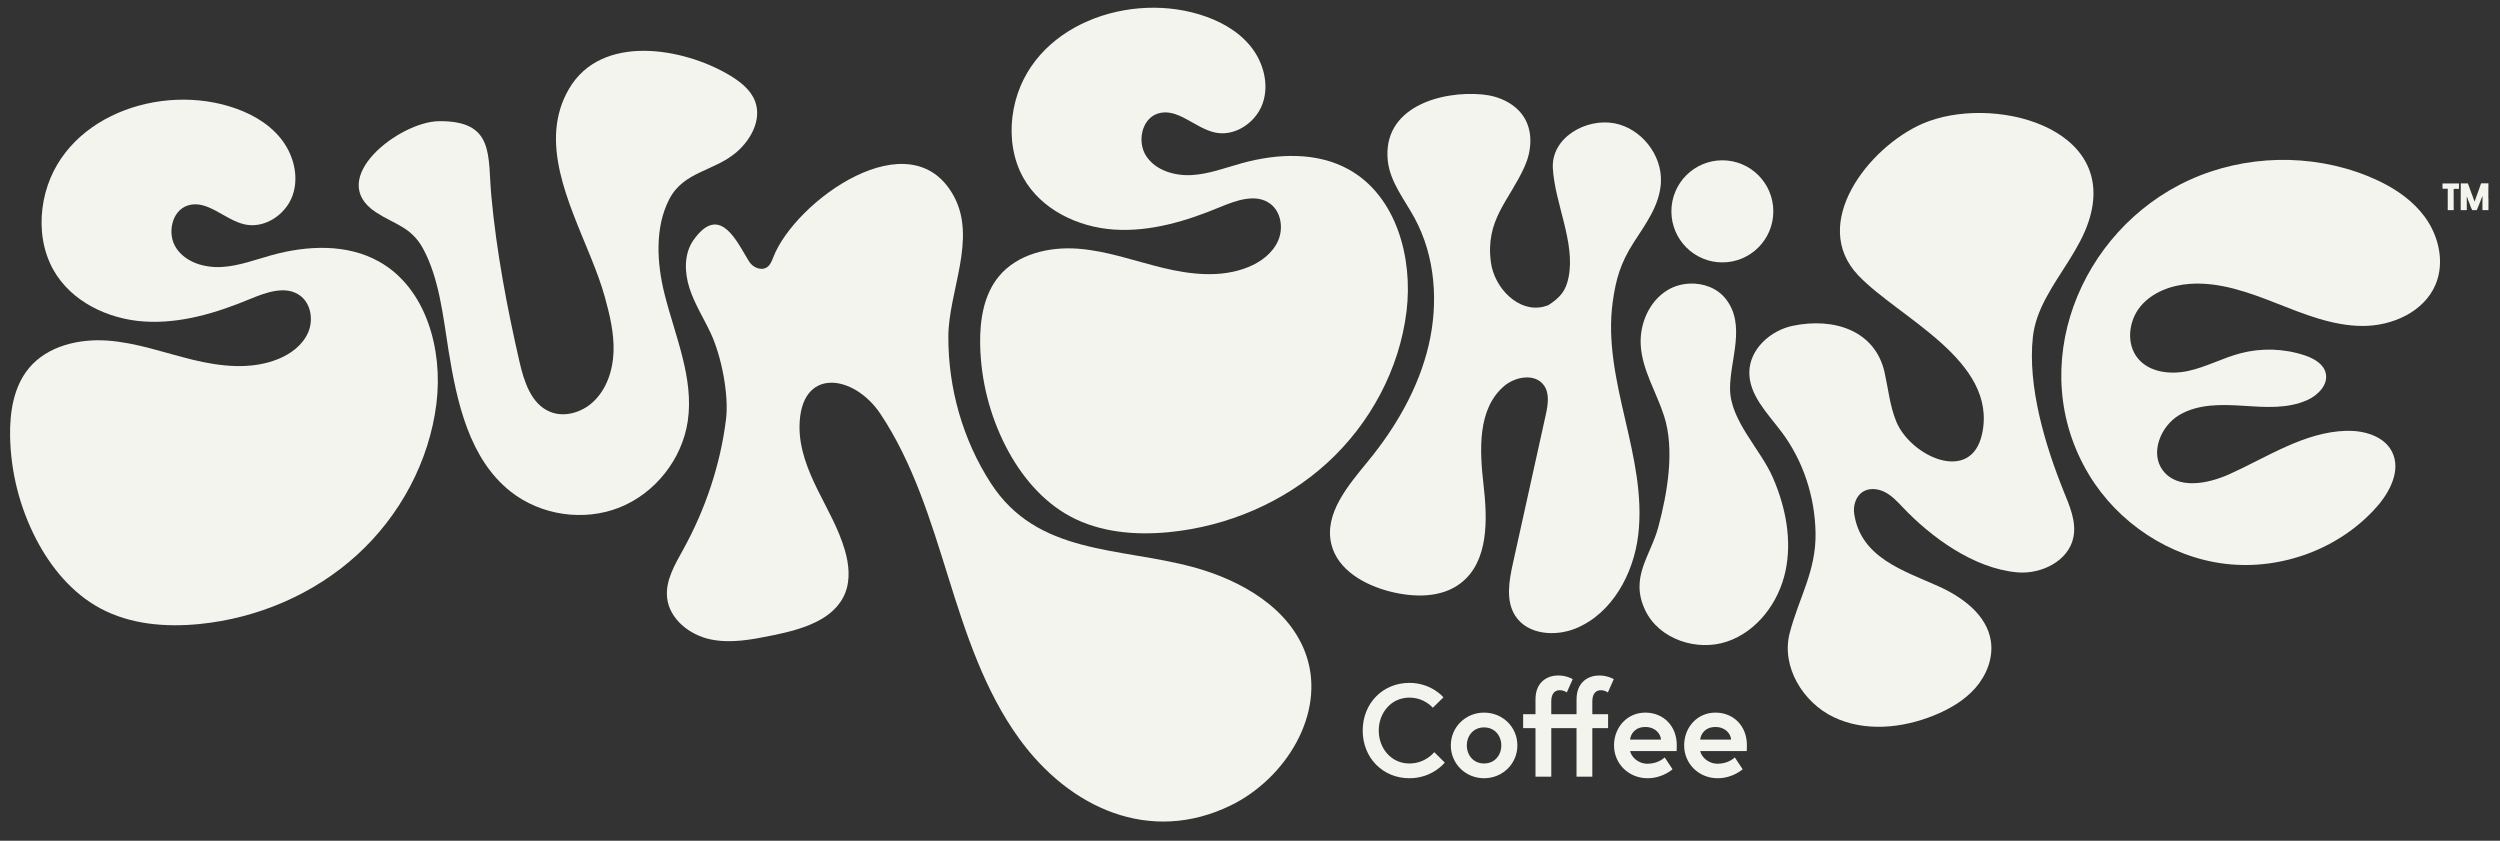 <?xml version="1.0" encoding="UTF-8"?> <svg xmlns="http://www.w3.org/2000/svg" width="113" height="38" viewBox="0 0 113 38" fill="none"><rect x="0" y="0" width="113" height="38" fill="#333333" stroke="none"/><path d="M13.078 9.151C13.138 9.047 13.189 8.937 13.229 8.822C13.531 7.95 13.254 6.945 12.669 6.232C12.085 5.519 11.231 5.067 10.349 4.802C6.893 3.761 2.414 5.492 1.918 9.419C1.799 10.366 1.944 11.359 2.409 12.192C3.211 13.627 4.877 14.425 6.515 14.532C8.154 14.639 9.775 14.149 11.292 13.519C12.024 13.216 12.91 12.891 13.554 13.353C14.058 13.714 14.174 14.464 13.926 15.032C13.678 15.601 13.141 15.999 12.567 16.231C11.353 16.723 9.975 16.568 8.703 16.259C7.431 15.949 6.182 15.492 4.877 15.396C3.571 15.3 2.143 15.634 1.307 16.642C0.617 17.474 0.44 18.619 0.456 19.7C0.481 21.313 0.885 22.919 1.626 24.353C2.29 25.638 3.253 26.808 4.526 27.494C5.88 28.225 7.486 28.358 9.016 28.206C11.638 27.945 14.185 26.862 16.134 25.086C18.084 23.311 19.41 20.843 19.729 18.223C20.025 15.799 19.264 13.019 17.135 11.825C15.682 11.009 13.879 11.089 12.274 11.535C11.528 11.742 10.794 12.025 10.021 12.068C9.249 12.112 8.404 11.865 7.971 11.223C7.538 10.581 7.751 9.523 8.488 9.287C9.374 9.003 10.163 9.949 11.071 10.145C11.854 10.314 12.677 9.849 13.078 9.151H13.078Z" fill="#F4F4EF"></path><path d="M56.924 4.996C56.984 4.892 57.035 4.782 57.075 4.667C57.376 3.795 57.099 2.79 56.514 2.077C55.93 1.364 55.077 0.912 54.195 0.647C50.739 -0.395 46.26 1.337 45.764 5.264C45.645 6.211 45.789 7.204 46.255 8.037C47.057 9.472 48.722 10.27 50.361 10.377C52 10.484 53.621 9.994 55.138 9.364C55.87 9.061 56.755 8.736 57.4 9.198C57.904 9.559 58.02 10.309 57.772 10.877C57.524 11.446 56.986 11.844 56.412 12.076C55.199 12.568 53.821 12.413 52.549 12.104C51.277 11.794 50.028 11.337 48.722 11.241C47.417 11.145 45.989 11.479 45.153 12.487C44.464 13.318 44.286 14.464 44.303 15.545C44.328 17.158 44.732 18.764 45.472 20.198C46.137 21.483 47.099 22.653 48.372 23.34C49.726 24.07 51.332 24.203 52.863 24.051C55.484 23.79 58.032 22.707 59.981 20.931C61.93 19.155 63.257 16.688 63.576 14.068C63.871 11.644 63.11 8.864 60.982 7.67C59.528 6.854 57.726 6.934 56.121 7.38C55.375 7.587 54.64 7.87 53.868 7.913C53.096 7.957 52.25 7.71 51.817 7.068C51.385 6.426 51.597 5.368 52.334 5.132C53.221 4.848 54.009 5.794 54.918 5.99C55.701 6.159 56.524 5.694 56.924 4.996Z" fill="#F4F4EF"></path><path d="M26.711 11.648C25.702 9.145 24.329 6.394 25.72 4.014C27.19 1.498 30.891 2.159 32.965 3.393C33.46 3.688 33.952 4.068 34.142 4.613C34.423 5.417 33.946 6.308 33.304 6.866C32.273 7.76 30.908 7.73 30.248 9.009C29.588 10.29 29.694 11.908 30.031 13.264C30.507 15.179 31.377 17.089 31.086 19.041C30.83 20.759 29.61 22.3 27.997 22.94C26.385 23.58 24.442 23.295 23.08 22.219C21.214 20.744 20.652 18.193 20.274 15.842C20.032 14.34 19.86 12.589 19.119 11.231C18.584 10.252 17.845 10.153 16.991 9.594C14.687 8.084 18.062 5.5 19.833 5.478C22.372 5.448 22.039 7.029 22.208 8.858C22.441 11.373 22.916 13.889 23.48 16.349C23.685 17.241 24.005 18.248 24.845 18.606C25.493 18.883 26.278 18.653 26.797 18.177C27.416 17.609 27.703 16.745 27.732 15.905C27.762 15.064 27.562 14.234 27.338 13.423C27.181 12.852 26.957 12.258 26.711 11.648V11.648Z" fill="#F4F4EF"></path><path d="M92.478 13.47C93.087 12.323 93.987 11.261 94.398 10.033C95.849 5.706 89.993 4.235 86.884 5.597C84.459 6.66 81.772 10.106 83.991 12.444C85.814 14.366 90.317 16.293 89.589 19.618C89.089 21.901 86.353 20.623 85.71 19.05C85.422 18.348 85.35 17.581 85.185 16.841C84.763 14.938 82.895 14.335 81.028 14.727C80.025 14.937 79.095 15.774 79.07 16.8C79.045 17.85 79.892 18.679 80.523 19.518C81.508 20.826 82.036 22.458 82.063 24.092C82.092 25.821 81.302 27.03 80.891 28.627C80.505 30.128 81.492 31.755 82.89 32.419C84.288 33.083 85.965 32.921 87.4 32.343C88.11 32.057 88.795 31.663 89.298 31.084C89.801 30.505 90.105 29.722 89.985 28.964C89.801 27.787 88.698 26.985 87.613 26.497C86.053 25.795 84.117 25.216 83.811 23.237C83.752 22.854 83.883 22.419 84.215 22.219C84.51 22.042 84.897 22.087 85.203 22.246C85.508 22.404 85.749 22.66 85.986 22.91C87.281 24.281 89.215 25.696 91.177 25.87C92.265 25.967 93.499 25.359 93.718 24.286C93.863 23.573 93.542 22.859 93.27 22.185C92.446 20.14 91.641 17.472 91.886 15.231C91.955 14.605 92.181 14.028 92.477 13.471L92.478 13.47Z" fill="#F4F4EF"></path><path d="M108.674 8.874C108.168 8.488 107.589 8.186 106.996 7.948C104.437 6.923 101.462 6.993 98.956 8.138C93.987 10.408 91.493 16.606 94.425 21.462C95.738 23.637 98.066 25.184 100.586 25.485C103.106 25.785 105.759 24.809 107.436 22.902C108.036 22.22 108.528 21.245 108.125 20.431C107.768 19.709 106.856 19.451 106.052 19.473C104.16 19.526 102.497 20.654 100.772 21.432C99.781 21.879 98.424 22.133 97.764 21.268C97.166 20.483 97.658 19.259 98.507 18.756C99.356 18.254 100.404 18.277 101.387 18.341C102.37 18.405 103.402 18.487 104.299 18.078C104.779 17.86 105.239 17.388 105.125 16.874C105.029 16.447 104.586 16.2 104.171 16.062C103.237 15.751 102.212 15.719 101.26 15.971C100.465 16.182 99.727 16.585 98.923 16.763C98.119 16.942 97.171 16.842 96.641 16.21C96.094 15.558 96.203 14.517 96.742 13.858C97.281 13.2 98.15 12.886 98.998 12.829C100.341 12.74 101.65 13.218 102.902 13.711C104.155 14.204 105.437 14.727 106.782 14.733C108.127 14.739 109.573 14.096 110.091 12.852C110.506 11.856 110.236 10.665 109.596 9.798C109.336 9.445 109.022 9.138 108.675 8.873L108.674 8.874Z" fill="#F4F4EF"></path><path d="M111.15 8.341C111.149 8.352 111.146 8.363 111.146 8.373C111.146 8.412 111.146 8.436 111.146 8.475C111.145 8.499 111.143 8.514 111.144 8.538C111.139 8.538 111.134 8.538 111.128 8.538C111.12 8.538 111.114 8.538 111.103 8.538C111.093 8.538 111.075 8.538 111.064 8.538C111.044 8.538 111.02 8.539 111 8.538C110.97 8.538 110.938 8.538 110.906 8.538C110.906 8.569 110.906 8.605 110.905 8.638C110.905 8.681 110.905 8.724 110.905 8.766C110.906 8.842 110.905 8.917 110.905 8.993C110.905 9.025 110.909 9.474 110.908 9.498H110.638V9.23V9.156C110.638 9.156 110.638 9.155 110.638 9.153C110.638 9.046 110.636 8.938 110.637 8.829C110.638 8.725 110.639 8.624 110.639 8.529C110.63 8.529 110.619 8.53 110.612 8.53C110.584 8.53 110.557 8.53 110.529 8.53C110.49 8.53 110.456 8.53 110.419 8.53C110.41 8.53 110.403 8.523 110.403 8.514C110.403 8.466 110.401 8.32 110.4 8.316V8.292H110.633C110.633 8.292 110.635 8.292 110.636 8.292H111.137C111.142 8.292 111.147 8.297 111.147 8.303C111.147 8.315 111.148 8.332 111.149 8.342L111.15 8.341Z" fill="#F4F4EF"></path><path d="M112.479 8.993C112.479 9.025 112.478 9.473 112.477 9.498H112.206V9.224V9.155C112.206 9.155 112.206 9.154 112.206 9.152C112.206 9.085 112.209 9.012 112.21 8.945C112.208 8.933 112.21 8.859 112.21 8.859C112.21 8.859 112.179 8.935 112.168 8.954C112.158 8.97 112.14 9.028 112.132 9.046C112.073 9.195 112.024 9.33 111.959 9.477C111.956 9.484 111.954 9.491 111.951 9.498H111.913C111.903 9.498 111.784 9.499 111.743 9.498C111.734 9.478 111.678 9.366 111.668 9.334C111.665 9.327 111.627 9.212 111.626 9.207C111.62 9.191 111.613 9.179 111.607 9.162C111.59 9.118 111.571 9.078 111.555 9.034C111.551 9.024 111.538 8.974 111.534 8.964C111.527 8.934 111.507 8.902 111.497 8.887C111.497 8.912 111.497 8.952 111.497 8.977C111.497 9.009 111.501 9.473 111.5 9.497H111.224V9.409C111.224 9.398 111.224 9.386 111.224 9.373V9.228C111.224 9.212 111.224 9.195 111.224 9.178V9.155C111.224 9.155 111.224 9.154 111.224 9.152C111.224 9.045 111.225 8.937 111.225 8.828C111.226 8.684 111.229 8.538 111.227 8.394C111.227 8.376 111.225 8.316 111.225 8.29H111.548C111.58 8.351 111.67 8.634 111.706 8.723C111.736 8.799 111.756 8.857 111.786 8.933C111.788 8.937 111.792 8.958 111.794 8.961C111.799 8.973 111.808 8.996 111.806 8.996C111.816 9.022 111.831 9.062 111.841 9.085C111.841 9.087 111.849 9.116 111.85 9.117C111.862 9.099 111.891 8.998 111.898 8.978C111.995 8.733 112.14 8.295 112.143 8.288H112.477C112.477 8.403 112.475 8.519 112.474 8.634C112.474 8.677 112.474 8.72 112.474 8.762C112.475 8.838 112.474 8.913 112.474 8.989L112.479 8.993Z" fill="#F4F4EF"></path><path d="M33.692 11.541C33.755 11.649 33.814 11.749 33.87 11.837C34.041 12.103 34.428 12.256 34.682 12.07C34.825 11.965 34.89 11.787 34.955 11.622C35.946 9.076 41.171 5.314 43.109 8.859C44.169 10.798 42.871 13.172 42.865 15.218C42.858 17.549 43.52 19.887 44.788 21.845C46.886 25.084 50.548 24.724 53.909 25.628C56.101 26.217 58.337 27.498 59.054 29.655C59.925 32.269 58.107 35.196 55.633 36.403C51.976 38.186 48.339 36.526 46.064 33.382C44.499 31.219 43.655 28.629 42.86 26.078C42.064 23.529 41.275 20.93 39.795 18.707C38.598 16.909 36.157 16.559 36.138 19.286C36.131 20.283 36.512 21.24 36.953 22.133C37.394 23.027 37.903 23.896 38.183 24.853C38.37 25.488 38.447 26.186 38.203 26.802C37.719 28.028 36.231 28.45 34.941 28.714C34.002 28.906 33.03 29.098 32.094 28.895C31.158 28.691 30.261 27.98 30.154 27.027C30.066 26.239 30.514 25.505 30.896 24.811C31.887 23.011 32.56 21.004 32.815 18.962C32.956 17.838 32.604 16.096 32.135 15.083C31.817 14.396 31.4 13.752 31.167 13.033C30.934 12.313 30.91 11.47 31.346 10.852C32.434 9.309 33.175 10.658 33.692 11.541Z" fill="#F4F4EF"></path><path d="M69.779 13.86C68.642 14.149 67.546 13.023 67.389 11.859C67.13 9.931 68.201 9.099 68.907 7.541C69.22 6.852 69.296 6.011 68.919 5.356C68.54 4.697 67.771 4.342 67.016 4.271C65.117 4.09 62.461 4.856 62.73 7.281C62.837 8.232 63.483 9.018 63.94 9.858C64.881 11.594 65.026 13.697 64.572 15.62C64.118 17.542 63.102 19.297 61.852 20.826C60.945 21.936 59.834 23.214 60.179 24.606C60.465 25.765 61.677 26.445 62.833 26.738C63.914 27.011 65.16 27.035 66.039 26.347C67.288 25.369 67.239 23.494 67.056 21.917C66.874 20.34 66.779 18.48 67.986 17.451C68.499 17.014 69.385 16.866 69.781 17.411C70.055 17.788 69.966 18.307 69.866 18.762C69.372 20.994 68.879 23.227 68.385 25.459C68.209 26.256 68.049 27.152 68.492 27.837C69.039 28.685 70.285 28.787 71.218 28.406C72.861 27.736 73.834 25.952 74.047 24.189C74.261 22.425 73.85 20.653 73.449 18.922C73.048 17.192 72.651 15.413 72.894 13.653C73.039 12.599 73.257 11.875 73.842 10.962C74.38 10.124 75.024 9.274 75.074 8.238C75.134 7.002 74.181 5.797 72.966 5.572C71.684 5.335 70.107 6.217 70.189 7.614C70.282 9.201 71.206 10.953 70.903 12.518C70.779 13.155 70.524 13.442 69.981 13.797L69.778 13.86H69.779Z" fill="#F4F4EF"></path><path d="M76.372 12.819C76.019 12.834 75.668 12.933 75.367 13.117C74.539 13.622 74.102 14.643 74.162 15.613C74.231 16.736 74.874 17.732 75.217 18.804C75.708 20.334 75.365 22.283 74.96 23.807C74.604 25.143 73.648 26.089 74.368 27.592C74.991 28.892 76.695 29.459 78.059 29C79.423 28.541 80.396 27.235 80.701 25.826C81.006 24.418 80.714 22.933 80.144 21.61C79.58 20.298 78.207 19.024 78.198 17.576C78.191 16.249 78.937 14.691 78 13.505C77.617 13.021 76.991 12.791 76.372 12.819Z" fill="#F4F4EF"></path><path d="M77.85 11.86C79.123 11.86 80.154 10.827 80.154 9.553C80.154 8.279 79.123 7.246 77.85 7.246C76.578 7.246 75.547 8.279 75.547 9.553C75.547 10.827 76.578 11.86 77.85 11.86Z" fill="#F4F4EF"></path><path d="M64.828 33.997L65.303 34.468C65.303 34.468 64.757 35.176 63.704 35.176C62.503 35.176 61.594 34.254 61.594 33.021C61.594 31.788 62.503 30.866 63.704 30.866C64.704 30.866 65.244 31.52 65.244 31.52L64.763 31.99C64.763 31.99 64.388 31.532 63.704 31.532C62.884 31.532 62.319 32.217 62.319 33.021C62.319 33.825 62.884 34.51 63.704 34.51C64.436 34.51 64.828 33.997 64.828 33.997H64.828Z" fill="#F4F4EF"></path><path d="M68.585 33.693C68.585 34.52 67.919 35.176 67.081 35.176C66.243 35.176 65.577 34.521 65.577 33.693C65.577 32.865 66.243 32.21 67.081 32.21C67.919 32.21 68.585 32.86 68.585 33.693ZM67.859 33.693C67.859 33.253 67.562 32.878 67.08 32.878C66.598 32.878 66.301 33.253 66.301 33.693C66.301 34.134 66.598 34.509 67.08 34.509C67.562 34.509 67.859 34.134 67.859 33.693Z" fill="#F4F4EF"></path><path d="M70.119 32.282H71.26V31.615C71.26 30.8 71.825 30.532 72.282 30.532C72.675 30.532 72.942 30.698 72.942 30.698L72.675 31.3C72.675 31.3 72.556 31.198 72.353 31.198C72.151 31.198 71.973 31.335 71.973 31.698V32.282H72.686V32.913H71.973V35.104H71.259V32.913H70.118V35.104H69.404V32.913H68.846V32.282H69.404V31.614C69.404 30.799 69.969 30.531 70.427 30.531C70.819 30.531 71.087 30.697 71.087 30.697L70.819 31.299C70.819 31.299 70.701 31.197 70.498 31.197C70.295 31.197 70.117 31.334 70.117 31.697V32.281L70.119 32.282Z" fill="#F4F4EF"></path><path d="M75.79 33.681C75.79 33.735 75.79 33.842 75.784 33.949H73.68C73.734 34.199 74.025 34.521 74.471 34.521C74.964 34.521 75.244 34.235 75.244 34.235L75.6 34.771C75.6 34.771 75.154 35.176 74.471 35.176C73.614 35.176 72.954 34.521 72.954 33.693C72.954 32.865 73.555 32.21 74.369 32.21C75.184 32.21 75.79 32.812 75.79 33.681ZM75.077 33.431C75.065 33.188 74.839 32.86 74.369 32.86C73.9 32.86 73.703 33.181 73.68 33.431H75.077Z" fill="#F4F4EF"></path><path d="M78.96 33.681C78.96 33.735 78.96 33.842 78.953 33.949H76.849C76.903 34.199 77.194 34.521 77.64 34.521C78.134 34.521 78.413 34.235 78.413 34.235L78.769 34.771C78.769 34.771 78.323 35.176 77.64 35.176C76.783 35.176 76.124 34.521 76.124 33.693C76.124 32.865 76.724 32.21 77.538 32.21C78.353 32.21 78.96 32.812 78.96 33.681ZM78.246 33.431C78.234 33.188 78.008 32.86 77.538 32.86C77.069 32.86 76.872 33.181 76.849 33.431H78.246Z" fill="#F4F4EF"></path></svg> 